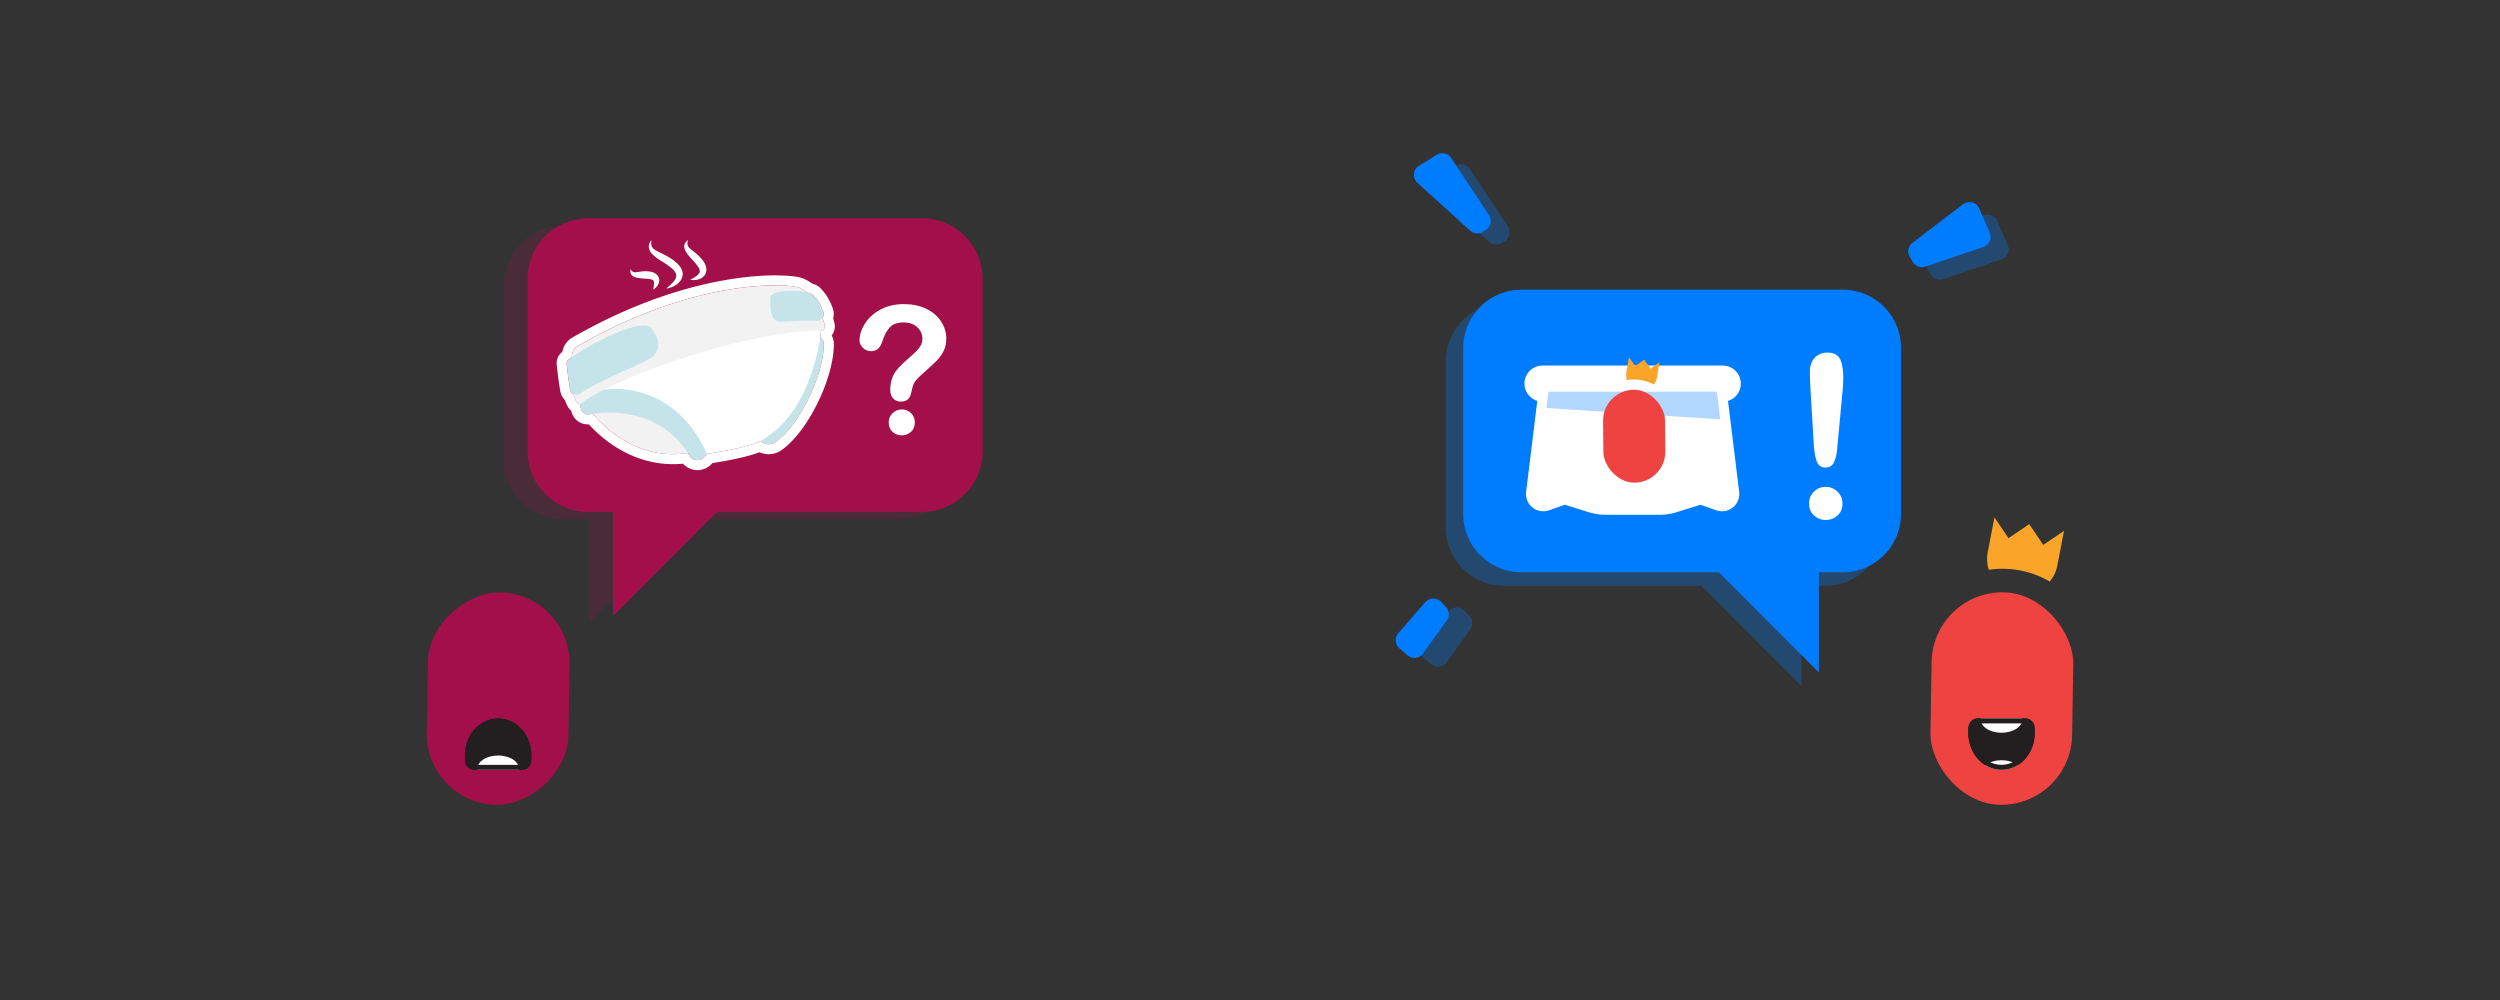 <svg xmlns="http://www.w3.org/2000/svg" id="Layer_1" data-name="Layer 1" viewBox="0 0 1000 400"><rect x="0" y="0" width="1000" height="400" fill="#333333" stroke="none"/><defs><style>.cls-1{fill:#fff}.cls-2{fill:#c5e4ea}.cls-3{fill:#ef4342}.cls-5{opacity:.05}.cls-6{fill:#007cff}.cls-7{opacity:.3}.cls-8{fill:#faa429}.cls-10{fill:#a30f48}.cls-11{fill:#231f20}.cls-12{fill:#f2f2f2}</style></defs><g class="cls-7"><path d="M753.41 211.01V144.6c0-12.89-10.44-23.3-23.3-23.3H601.6c-12.86 0-23.3 10.42-23.3 23.3v66.42c0 12.86 10.44 23.3 23.3 23.3h78.93l40.01 40.04v-40.04h9.56c1.63 0 3.21-.17 4.74-.49 3.88-.8 7.41-2.56 10.32-5.04 5.04-4.27 8.24-10.65 8.24-17.78Zm49.7-112.96v-.03h-.01l-4.19-9.61c-.07-.16-.15-.31-.23-.46-1.02-1.74-3.1-2.49-4.95-1.92h-.01c-.06.02-.11.04-.17.06-.4.14-.79.35-1.15.62l-20.19 15.43c-.23.19-.44.38-.63.6a4.235 4.235 0 0 0-.49 4.91l1.18 2.06c1.02 1.77 3.14 2.59 5.08 1.92l22.78-7.7.43-.15c2.37-.8 3.55-3.45 2.54-5.75ZM588.74 68.8l-.75-1.11a4.296 4.296 0 0 0-5.82-1.27l-7.04 4.42c-2.41 1.5-2.71 4.86-.62 6.79l5.9 5.36 15.18 13.77a4.275 4.275 0 0 0 5.17.44l1.11-.73c2.02-1.27 2.58-3.97 1.26-5.95L588.74 68.8Zm-1.01 177.51-1.9-2h-.01c-.05-.06-.11-.11-.16-.16-.06-.05-.11-.11-.17-.16-.1-.08-.2-.16-.3-.23-.02-.01-.04-.03-.06-.04-1.75-1.19-4.18-.94-5.62.74l-.18.21-10.59 12.17c-1.53 1.77-1.35 4.46.41 6.02l3.23 2.82a4.297 4.297 0 0 0 4.73.59c.59-.3 1.13-.72 1.55-1.32l9.45-13.2a4.253 4.253 0 0 0-.37-5.43Z" class="cls-6"/></g><path d="M752.15 223.38c-4.06 3.45-9.3 5.52-15.06 5.52h-9.56v40.04l-40.01-40.04h-78.93c-12.86 0-23.3-10.44-23.3-23.3v-66.42c0-12.88 10.44-23.3 23.3-23.3H737.1c12.87 0 23.31 10.41 23.3 23.3v66.41c0 7.14-3.2 13.51-8.24 17.78Zm11.73-120.72 1.18 2.06c1.02 1.77 3.14 2.59 5.08 1.92l22.78-7.7.43-.15c2.37-.8 3.55-3.45 2.54-5.75l-4.2-9.64c-1.11-2.54-4.31-3.37-6.51-1.69l-20.19 15.43c-.23.19-.44.38-.63.6a4.235 4.235 0 0 0-.49 4.91Z" class="cls-6"/><g class="cls-5"><path d="m765.14 97.37 17.82-8.49a4.44 4.44 0 0 1 5.86 1.99l4.1 8.06.43-.15a4.295 4.295 0 0 0 2.53-5.78l-4.19-9.61c-1.11-2.54-4.31-3.37-6.51-1.69l-20.19 15.43.14.23Z" class="cls-6"/></g><path d="m566.97 73.13 5.9 5.36 15.18 13.77a4.275 4.275 0 0 0 5.17.44l1.11-.73c2.02-1.27 2.58-3.97 1.26-5.95L581.2 64.3l-.75-1.11a4.296 4.296 0 0 0-5.82-1.27l-7.04 4.42c-2.41 1.5-2.71 4.86-.62 6.79Z" class="cls-6"/><g class="cls-5"><path d="m566.97 73.13 5.9 5.36-2.05-3.88a3.765 3.765 0 0 1 1.4-4.98l8.97-5.33-.75-1.11a4.296 4.296 0 0 0-5.82-1.27l-7.04 4.42c-2.41 1.5-2.71 4.86-.62 6.79Z" class="cls-6"/></g><path d="m559.73 259.28 3.23 2.82a4.297 4.297 0 0 0 4.73.59c.59-.3 1.13-.72 1.55-1.32l9.45-13.2a4.253 4.253 0 0 0-.37-5.43l-1.9-2c-1.72-1.82-4.65-1.76-6.32.14l-.18.21-10.59 12.17c-1.53 1.77-1.35 4.46.41 6.02Z" class="cls-6"/><g class="cls-5"><path d="M567.69 262.69c.59-.3 1.13-.72 1.55-1.32l9.45-13.2a4.253 4.253 0 0 0-.37-5.43l-1.91-2.01c-1.74-1.83-4.67-1.76-6.31.15l-.18.21 3.18 2.71a4.04 4.04 0 0 1 1.05 4.75l-6.45 14.14Z" class="cls-6"/></g><path d="m725.59 178.86-1.29-21.19c-.24-4.13-.36-7.09-.34-8.89.01-2.45.67-4.35 1.96-5.71 1.29-1.36 2.98-2.04 5.07-2.03 2.53.02 4.22.9 5.07 2.66.84 1.76 1.26 4.29 1.24 7.59-.01 1.95-.13 3.92-.35 5.92L734.92 179c-.22 2.59-.68 4.58-1.36 5.96-.69 1.38-1.81 2.07-3.37 2.06-1.59 0-2.69-.69-3.3-2.03-.61-1.34-1.04-3.39-1.29-6.13Zm4.73 29.12c-1.8-.01-3.36-.6-4.7-1.78-1.33-1.17-1.99-2.8-1.98-4.9.01-1.83.66-3.38 1.95-4.65 1.29-1.27 2.86-1.91 4.72-1.89 1.86.01 3.44.66 4.74 1.95 1.3 1.29 1.95 2.85 1.94 4.68-.01 2.06-.69 3.68-2.02 4.85-1.33 1.17-2.88 1.75-4.65 1.74Zm-88.03-4.06c-2.11 0-4.19-.32-6.19-.95l-9.91-3.09a.947.947 0 0 0-.28-.04c-.1 0-.21.02-.31.05l-6.63 2.34a4.9 4.9 0 0 1-1.65.29 4.935 4.935 0 0 1-4.89-5.53l4.7-38.33H617c-2.88 0-5.22-2.34-5.22-5.21s2.34-5.22 5.22-5.22h72.14c2.88 0 5.22 2.34 5.22 5.22s-2.34 5.21-5.22 5.21h-.13l4.7 38.33a4.935 4.935 0 0 1-4.89 5.53c-.56 0-1.11-.1-1.65-.29l-6.64-2.35c-.1-.03-.2-.05-.3-.05-.09 0-.18.01-.27.04l-9.93 3.1c-1.99.63-4.08.95-6.19.95h-21.56Z" class="cls-1"/><path d="M689.14 150.22c1.77 0 3.22 1.45 3.22 3.22s-1.45 3.21-3.22 3.21h-2.39l1.36 11.09 3.62 29.48c.22 1.81-1.22 3.28-2.9 3.28-.32 0-.65-.05-.98-.17l-6.64-2.35c-.31-.11-.64-.17-.97-.17-.3 0-.59.05-.88.14l-9.92 3.09c-1.81.57-3.69.86-5.59.86h-21.56c-1.9 0-3.78-.29-5.59-.86l-9.91-3.09c-.29-.09-.58-.14-.88-.14-.33 0-.66.06-.97.17l-6.64 2.35c-.33.12-.66.17-.98.17-1.68 0-3.12-1.48-2.9-3.28l4.17-34.02.8-6.55H617c-1.77 0-3.22-1.45-3.22-3.21s1.45-3.22 3.22-3.22h72.14m0-4H617c-3.98 0-7.22 3.24-7.22 7.22 0 3.25 2.17 6.01 5.13 6.91l-.29 2.38-4.17 34.02a6.93 6.93 0 0 0 1.68 5.43 6.93 6.93 0 0 0 5.18 2.34c.79 0 1.57-.13 2.32-.4l6.3-2.23 9.58 2.99c2.19.69 4.47 1.04 6.78 1.04h21.56c2.31 0 4.6-.35 6.79-1.04l9.57-2.99 6.29 2.22c.75.26 1.53.4 2.31.4a6.919 6.919 0 0 0 6.86-7.76l-3.62-29.48-.85-6.91c2.97-.9 5.13-3.65 5.13-6.91 0-3.98-3.24-7.22-7.22-7.22Z" class="cls-1"/><g class="cls-7"><path d="m688.11 167.75-69.52-4.54.81-6.55 67.35-.01 1.36 11.1z" class="cls-6"/></g><rect width="24.78" height="37.17" x="641.28" y="155.93" class="cls-3" rx="12.39" ry="12.39" transform="rotate(-.53 649.999 173.815)"/><path d="m663.8 144.89-1.02 6.11a6.186 6.186 0 0 1-1.25 2.82c-1.6-.88-3.35-1.49-5.22-1.8-.93-.15-1.88-.23-2.86-.22-.9 0-1.78.09-2.64.24a6.2 6.2 0 0 1-.27-3.07l1.02-6.11 2.54 3.56 3.57-2.54 2.54 3.57 3.57-2.55Z" class="cls-8"/><path d="m616.96 151.86 72.11-2.05" style="fill:none"/><path d="M225.56 207.75h9.94v41.61l41.59-41.61h82.02c13.37 0 24.22-10.85 24.22-24.22V114.5c0-13.39-10.85-24.22-24.22-24.22H225.56c-13.37 0-24.22 10.83-24.22 24.22v69.03c0 7.41 3.33 14.04 8.57 18.48a24.03 24.03 0 0 0 15.65 5.74Z" class="cls-10" style="opacity:.2"/><path d="M393.05 111.52v69.03c0 13.37-10.85 24.22-24.22 24.22H286.8l-41.59 41.61v-41.61h-9.94c-5.98 0-11.44-2.15-15.65-5.74-5.24-4.44-8.57-11.07-8.57-18.48v-69.03c0-13.39 10.85-24.22 24.22-24.22h133.55c13.37 0 24.22 10.83 24.22 24.22Z" class="cls-10"/><path d="M343.82 136.14c0-2.2.7-4.42 2.12-6.68 1.41-2.25 3.47-4.12 6.17-5.6 2.71-1.48 5.86-2.22 9.47-2.22 3.35 0 6.31.62 8.88 1.86 2.57 1.24 4.55 2.92 5.95 5.05 1.4 2.13 2.1 4.44 2.1 6.94 0 1.97-.4 3.69-1.2 5.17-.8 1.48-1.75 2.76-2.84 3.83-1.1 1.08-3.07 2.88-5.91 5.43-.79.72-1.42 1.35-1.89 1.89-.47.54-.83 1.04-1.06 1.49-.23.45-.41.9-.54 1.35-.13.45-.32 1.24-.57 2.38-.44 2.41-1.82 3.61-4.13 3.61-1.2 0-2.21-.39-3.04-1.18-.82-.79-1.23-1.95-1.23-3.5 0-1.94.3-3.62.9-5.05.6-1.42 1.4-2.67 2.39-3.75.99-1.08 2.34-2.35 4.02-3.83 1.48-1.29 2.55-2.27 3.21-2.93.66-.66 1.21-1.39 1.66-2.2.45-.81.68-1.69.68-2.64 0-1.85-.69-3.41-2.06-4.68-1.38-1.27-3.15-1.91-5.32-1.91-2.54 0-4.42.64-5.62 1.92-1.2 1.28-2.22 3.17-3.05 5.67-.79 2.61-2.28 3.92-4.47 3.92-1.3 0-2.39-.46-3.28-1.37-.89-.91-1.34-1.9-1.34-2.97Zm16.93 38.01c-1.41 0-2.64-.46-3.69-1.37-1.05-.91-1.58-2.19-1.58-3.83 0-1.46.51-2.68 1.53-3.68 1.02-.99 2.27-1.49 3.75-1.49 1.46 0 2.68.5 3.68 1.49.99.99 1.49 2.22 1.49 3.68 0 1.62-.52 2.89-1.56 3.81-1.04.92-2.24 1.39-3.61 1.39Z" class="cls-1"/><path d="M235.9 163.93s16.01 22.89 42.38 16.69c26.37-6.2 33.16-37.18 33.16-37.18l-70.15 14.48-5.38 6.01Z" class="cls-12"/><path d="M323.97 133.43c-8.7 3.66-5.78 29.72-22.58 40.04.4.86 1.71 2.08 2.95 3.11 1.6 1.32 4 1.52 5.76.34 9.15-6.11 19.35-26.27 19.43-39.16 0-.53-.1-1.05-.32-1.54-.91-2.04-5.25-2.79-5.25-2.79Z" class="cls-2"/><path d="M230.58 139.42c-3.86 4.05-.54 22.08 1.44 22.15 9.61-3.32 36.69-7.91 49.3 20.2 7.57-1.16 21.57-3.37 25.23-6.91 18.43-11.85 21.69-39.77 22.06-44.02-.68-10.59-9.44-15.51-9.44-15.51-10.19-3.32-49.37 2.59-88.58 24.09Z" class="cls-1"/><path d="M231.57 159.31c11.5-7.2 38.83-6.04 51.22 22.34-.24.37-.67.85-1.2 1.35-1.8 1.74-4.71 1.27-5.97-.89-5.75-9.87-18.46-19.7-40.08-16.36a2.73 2.73 0 0 1-3.04-1.86c-.63-1.98-.93-4.58-.93-4.58Z" class="cls-2"/><path d="M232.02 161.58c15.51-11.31 65.75-28.98 96.35-29.38a1.57 1.57 0 0 0 1.53-1.91c-1.15-5.44-5.22-14.34-11.46-15.55-6.98-1.35-41.75-2.53-87.52 23.79a4.184 4.184 0 0 0-2.03 2.87c-1.12 6.17-.08 20.75 3.12 20.18Z" class="cls-12"/><path d="M226.67 145.58c-.07-.64.19-1.26.7-1.65 9.09-7.01 29.53-16.82 33.01-12.8 3.58 4.14 4.81 9.73-1.59 13.01-5.42 2.78-19.67 8.29-26.75 13.32-1.52 1.08-3.65.2-3.98-1.64-.69-3.87-1.19-8.29-1.39-10.24Zm98.34-27.79c-4.41-2.34-16.49-1.77-16.75.97-.25 2.74-.39 9.69 3.34 9.86 2.78.13 10.04-.69 15.05-.32 1.92.14 3.36-1.79 2.69-3.6-1.44-3.88-2.89-5.53-4.33-6.91Z" class="cls-2"/><path d="M310.19 114.16c3.93 0 6.74.28 8.25.58 1.6.31 3.05 1.13 4.35 2.25.85.21 1.61.48 2.21.8 1.43 1.37 2.89 3.03 4.33 6.91.32.86.16 1.76-.31 2.44.38 1.11.68 2.18.88 3.14.2.96-.48 1.84-1.45 1.9-.09.74-.21 1.68-.38 2.79.5.35.92.76 1.13 1.24.22.49.32 1.01.32 1.54-.09 12.89-10.29 33.05-19.43 39.16-.79.53-1.7.78-2.62.78-1.13 0-2.26-.39-3.14-1.12l-.19-.16c-5.07 2.46-14.9 4.12-21.4 5.13.01.03.03.06.04.09-.24.37-.67.85-1.2 1.35-.74.72-1.68 1.06-2.61 1.06-1.32 0-2.62-.68-3.36-1.95-.17-.29-.35-.59-.53-.88-2 .31-3.94.45-5.81.45-17.1 0-28.51-11.79-32.14-16.15-.53.07-1.06.14-1.6.22-.14.02-.29.03-.43.03-1.18 0-2.24-.74-2.61-1.89-.23-.74-.42-1.56-.57-2.31h-.1c-1.03 0-1.82-1.58-2.38-3.92-.7-.34-1.25-.98-1.4-1.84-.69-3.87-1.19-8.29-1.39-10.24-.07-.64.19-1.26.7-1.65.41-.32.85-.64 1.31-.97.06-.56.13-1.09.22-1.56.22-1.21.97-2.26 2.03-2.87 35.88-20.63 65-24.37 79.27-24.37m0-4c-11.41 0-42.18 2.43-81.26 24.9a8.152 8.152 0 0 0-3.97 5.62c0 .02 0 .04-.01.06 0 0-.02.01-.02.02a5.787 5.787 0 0 0-2.23 5.24c.24 2.25.74 6.61 1.43 10.52a6.55 6.55 0 0 0 1.84 3.5c.62 1.93 1.45 3.37 2.5 4.29.07.27.15.53.23.78.89 2.8 3.47 4.69 6.42 4.69.14 0 .28 0 .43-.01 5.32 5.83 16.95 15.91 33.75 15.91 1.29 0 2.59-.06 3.89-.18a7.926 7.926 0 0 0 5.81 2.57c2.02 0 3.93-.78 5.39-2.18.23-.22.43-.43.62-.63 6.41-1.03 13.74-2.41 18.81-4.34 1.15.51 2.4.78 3.68.78 1.74 0 3.41-.5 4.84-1.45 10.41-6.95 21.12-28.38 21.21-42.46 0-1.11-.22-2.19-.66-3.19-.06-.14-.13-.28-.21-.42.05-.06.1-.13.15-.2a5.568 5.568 0 0 0 1-4.52c-.15-.69-.33-1.4-.54-2.14.34-1.31.29-2.71-.19-4-1.58-4.26-3.26-6.44-5.31-8.4l-.4-.39-.5-.26c-.65-.34-1.38-.64-2.2-.89-1.72-1.33-3.56-2.18-5.47-2.55-2.13-.41-5.41-.65-9.01-.65Zm-43.67 5.28c3.7-3.19 6.19-5.35 1.16-8.86-2.46-2.24-9.18-4.53-8-8.95.19-.6.53-1.11.91-1.59-.18 1.18-.16 2.32.4 3.02.54.72 1.45 1.19 2.4 1.69 3.07 1.49 6.66 3.13 8.84 6.22 2.77 4.35-1.67 7.95-5.71 8.47Zm9.59-3.47c1.34-.79 3.13-1.72 3.74-3.03.37-1.24-.67-2.25-1.43-3.31-1.74-2.36-7.43-6.69-3.16-9.59-.76 1.91-.03 2.84 1.43 3.95 1.31 1.05 2.85 2.2 4.08 3.77 3.9 4.56 1.03 8.97-4.66 8.2Z" class="cls-1"/><path d="M261.28 115.88c.19-1.15.58-2.67.13-3.61-.19-.27-.35-.3-.73-.45-2.44-.84-9.52.45-8.43-4.14.79 1.42 1.53 1.32 2.91 1.1 1.25-.18 2.72-.41 4.27-.22 4.75.38 5.81 4.79 1.84 7.31Z" class="cls-1"/><rect width="85" height="56.67" x="156.77" y="251.13" class="cls-10" rx="28.33" ry="28.33" transform="rotate(-89.08 199.258 279.465)"/><path d="M212.54 303.89v-1.84c0-4.13-1.54-7.86-4.03-10.52-.83-.9-1.76-1.67-2.77-2.29-1.91-1.2-4.12-1.87-6.48-1.87s-4.57.68-6.49 1.87c-1.01.62-1.94 1.4-2.77 2.29-2.48 2.66-4.02 6.39-4.02 10.52v1.84c0 2.24 1.64 4.05 3.67 4.05h19.22c2.02 0 3.67-1.81 3.67-4.05Z" class="cls-11"/><path d="M207.51 307.36c0-2.08-1.98-3.88-4.84-4.69-1.04-.29-2.19-.46-3.41-.46-1.06 0-2.08.13-3.02.36-3.06.75-5.23 2.61-5.23 4.79 0 .19.02.38.05.58h16.4c.03-.19.05-.39.05-.58Z" class="cls-1"/><path d="M199.27 289.36c1.91 0 3.78.54 5.42 1.57.86.53 1.65 1.19 2.36 1.96 2.25 2.41 3.49 5.66 3.49 9.16v1.84c0 1.11-.76 2.05-1.67 2.05h-19.22c-.92 0-1.67-.92-1.67-2.05v-1.84c0-3.49 1.24-6.75 3.49-9.16.72-.78 1.51-1.43 2.36-1.96 1.67-1.04 3.5-1.57 5.43-1.57m0-2c-2.36 0-4.57.68-6.49 1.87-1.01.62-1.94 1.4-2.77 2.29-2.48 2.66-4.02 6.39-4.02 10.52v1.84c0 2.24 1.64 4.05 3.67 4.05h19.22c2.02 0 3.67-1.81 3.67-4.05v-1.84c0-4.13-1.54-7.86-4.03-10.52-.83-.9-1.76-1.67-2.77-2.29-1.91-1.2-4.12-1.87-6.48-1.87Z" class="cls-11"/><rect width="56.67" height="85" x="772.4" y="236.96" class="cls-3" rx="28.33" ry="28.33" transform="rotate(.92 803.178 280.043)"/><path d="m825.61 212.33-2.69 13.91c-.47 2.43-1.53 4.59-3.02 6.37-3.6-2.1-7.58-3.61-11.82-4.42-2.12-.41-4.29-.64-6.52-.67-2.05-.03-4.07.1-6.04.39a14.1 14.1 0 0 1-.43-7.03l2.69-13.91 5.61 8.3 8.3-5.61 5.61 8.3 8.3-5.62Z" class="cls-8"/><path d="M787.33 291.41v1.84c0 4.13 1.54 7.86 4.03 10.52.83.9 1.76 1.67 2.77 2.29 1.91 1.2 4.12 1.87 6.48 1.87 2.36 0 4.57-.68 6.49-1.87 1.01-.62 1.94-1.4 2.77-2.29 2.48-2.66 4.02-6.39 4.02-10.52v-1.84c0-2.24-1.64-4.05-3.67-4.05H791c-2.02 0-3.67 1.81-3.67 4.05Z" class="cls-11"/><path d="M792.36 287.94c0 2.08 1.98 3.88 4.84 4.69 1.04.29 2.19.46 3.41.46 1.06 0 2.08-.13 3.02-.36 3.06-.75 5.23-2.61 5.23-4.79 0-.19-.02-.38-.05-.58h-16.4c-.03.19-.05.39-.05.58Zm1.76 18.13c1.91 1.2 4.12 1.87 6.48 1.87 2.36 0 4.57-.68 6.49-1.87-1.51-1.2-3.86-1.97-6.49-1.97s-4.97.77-6.48 1.97Z" class="cls-1"/><path d="M810.21 289.36c.92 0 1.67.92 1.67 2.05v1.84c0 3.49-1.24 6.75-3.49 9.16-.72.78-1.51 1.44-2.36 1.96-1.67 1.04-3.5 1.57-5.43 1.57s-3.78-.54-5.42-1.57c-.86-.53-1.65-1.19-2.36-1.96-2.25-2.41-3.49-5.66-3.49-9.16v-1.84c0-1.11.76-2.05 1.67-2.05h19.22m0-2H791c-2.02 0-3.67 1.81-3.67 4.05v1.84c0 4.13 1.54 7.86 4.03 10.52.83.9 1.76 1.67 2.77 2.29 1.91 1.2 4.12 1.87 6.48 1.87s4.57-.68 6.49-1.87c1.01-.62 1.94-1.4 2.77-2.29 2.48-2.66 4.02-6.39 4.02-10.52v-1.84c0-2.24-1.64-4.05-3.67-4.05Z" class="cls-11"/></svg>